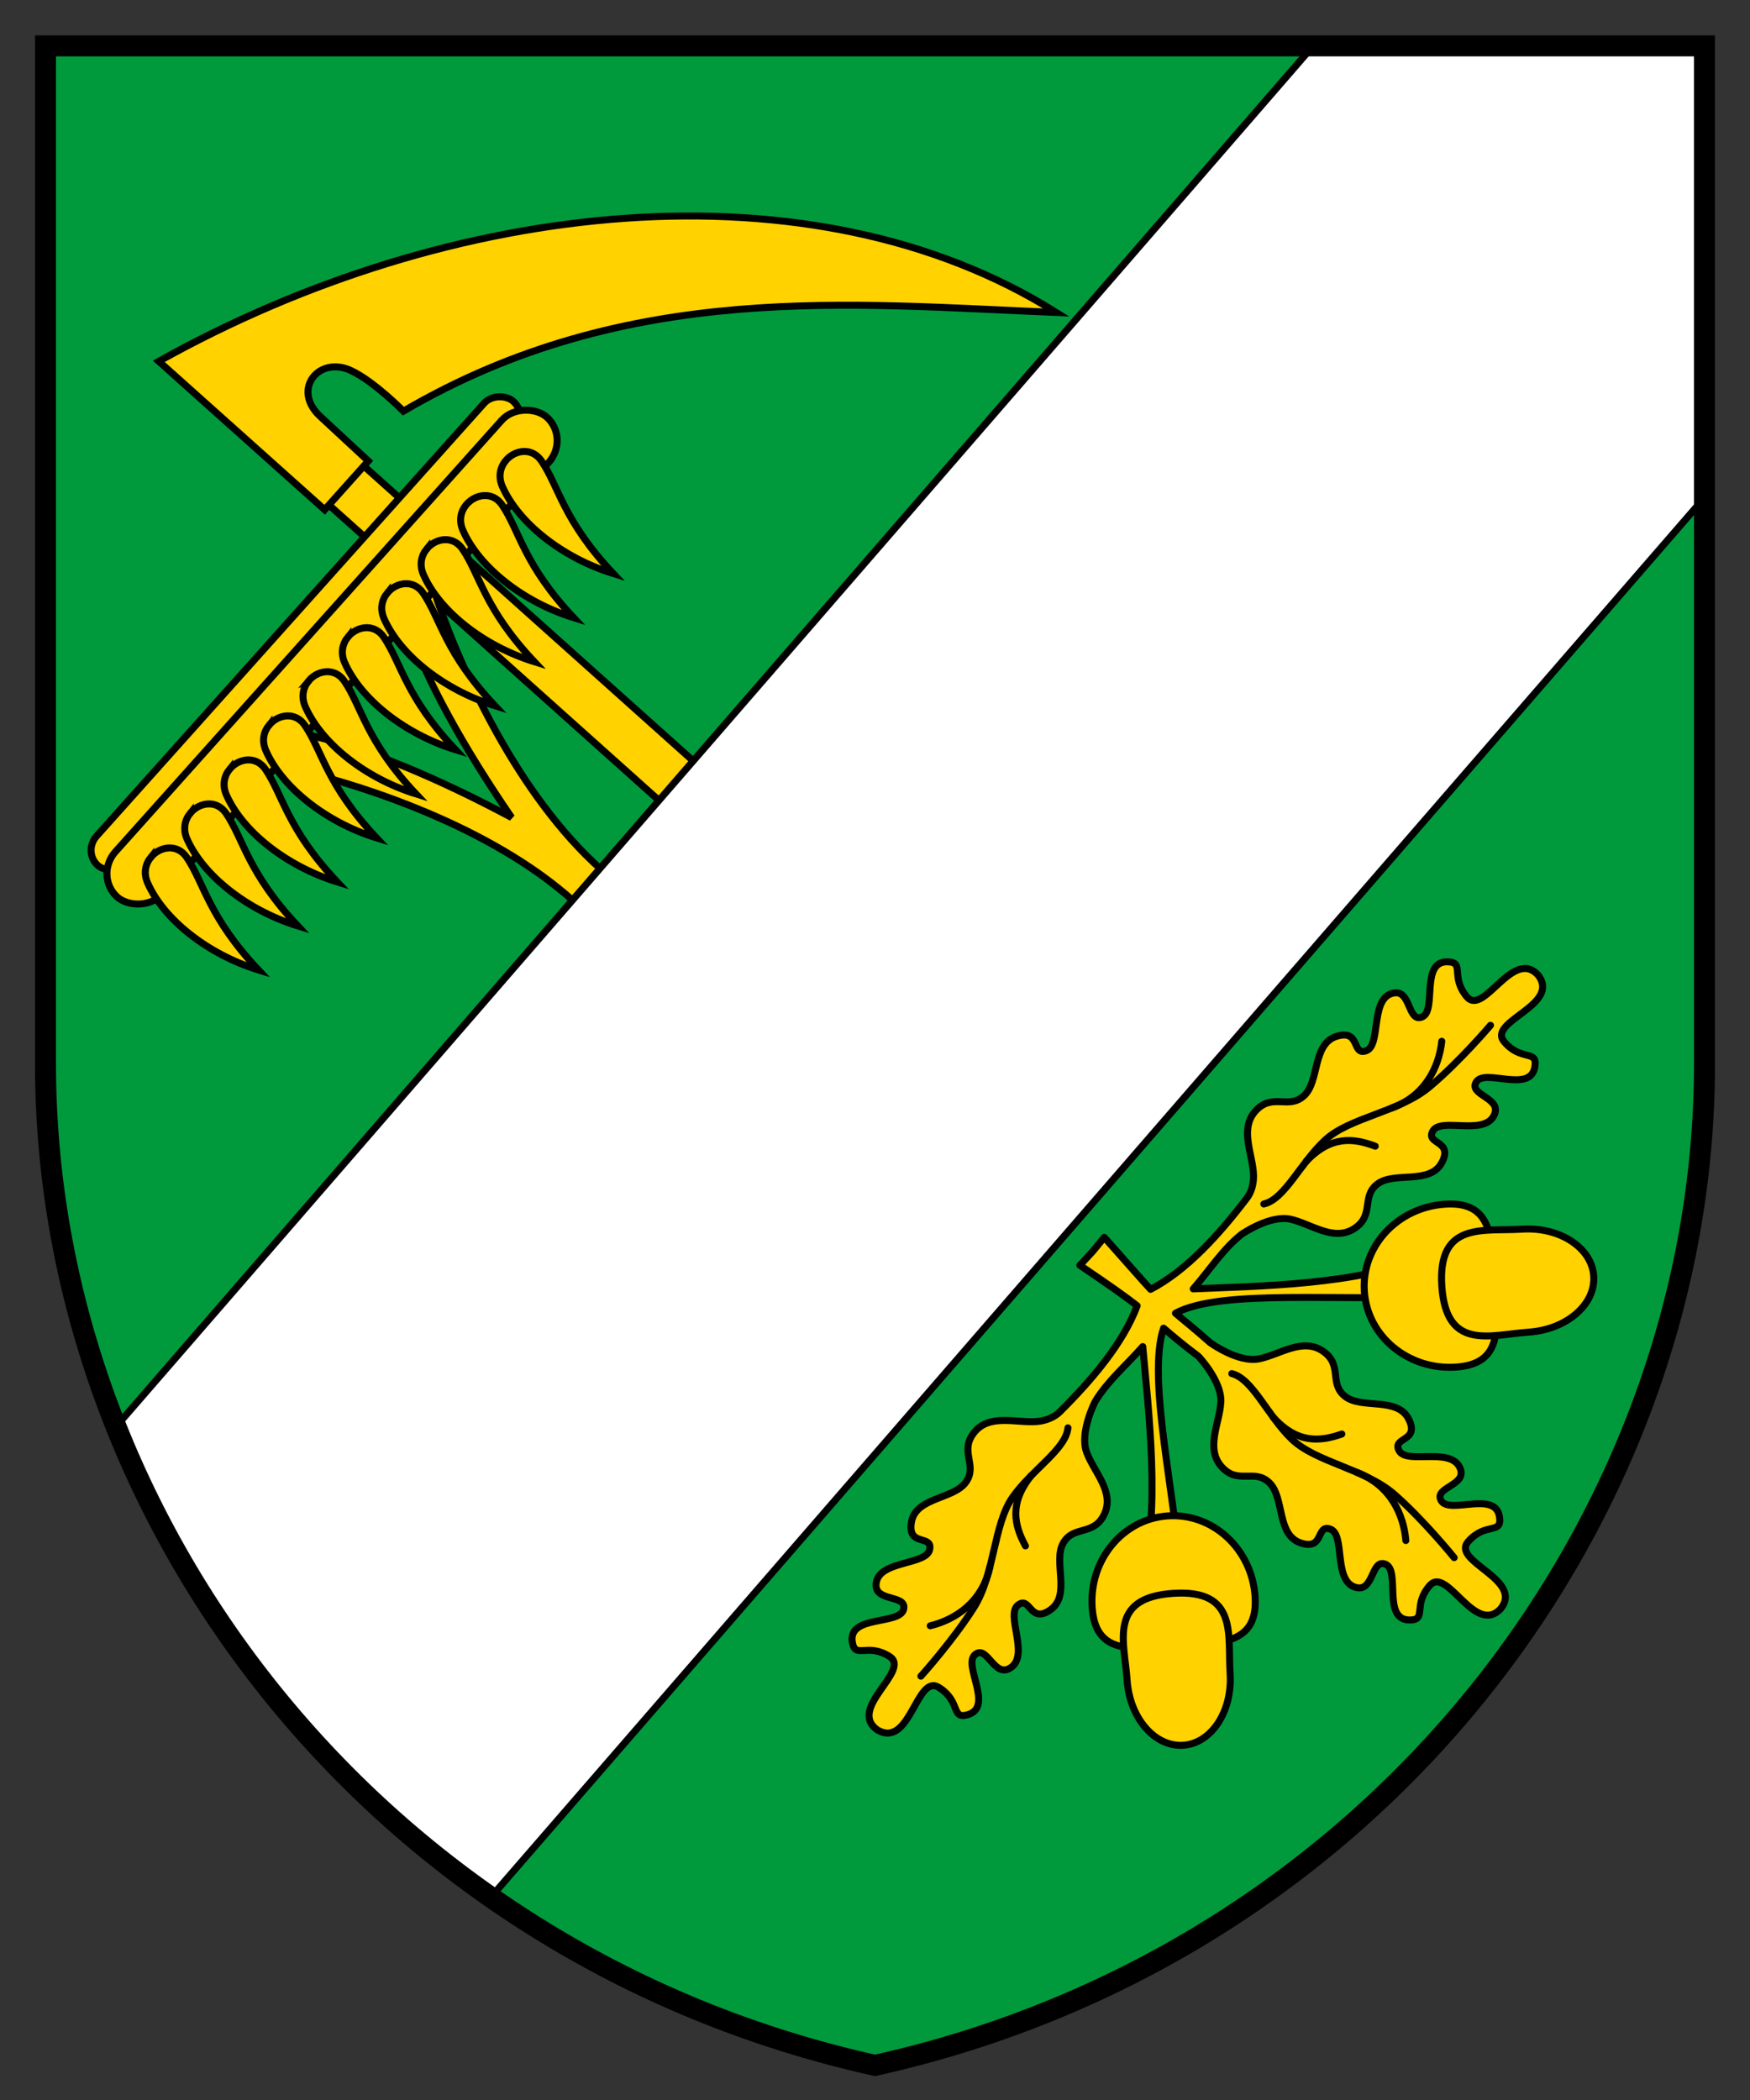 <?xml version="1.0" encoding="UTF-8" standalone="no"?>
<!-- Created with Inkscape (http://www.inkscape.org/) -->

<svg
   xmlns:dc="http://purl.org/dc/elements/1.1/"
   xmlns:cc="http://creativecommons.org/ns#"
   xmlns:rdf="http://www.w3.org/1999/02/22-rdf-syntax-ns#"
   xmlns:svg="http://www.w3.org/2000/svg"
   xmlns="http://www.w3.org/2000/svg"
   version="1.1"
   width="250"
   height="300"
   id="svg2">
  <rect width="100%" height="100%" fill="#333333" stroke="none"/>
  <defs
     id="defs7" />
  <g
     transform="translate(7.434,0)"
     id="g1029">
    <path
       d="m -0.934,6.555 0,145.406 c 0,65.265 47.143,127.23 118.5,143.094 71.357,-15.864 118.5,-77.829 118.5,-143.094 l 0,-145.406 z"
       id="path4202"
       style="fill:#009a3d" />
    <g
       id="g898">
      <path
         d="m 146.833,180.753 c 4.436,3.002 6.605,4.548 8.184,5.786 -2.015,5.383 -6.496,10.62 -11.046,15.152 -0.833,0.83 -2.064,1.265 -3.146,1.372 -2.989,0.295 -6.844,-1.183 -9.072,1.552 -2.228,2.735 0.544,4.672 -1.206,7.127 -1.75,2.455 -7.162,2.127 -7.776,5.705 -0.614,3.578 3.071,1.722 2.604,3.922 -0.467,2.2 -6.927,1.541 -7.6,4.584 -0.673,3.043 4.449,1.701 3.877,3.963 -0.572,2.261 -7.94,0.771 -7.327,4.655 0.397,2.516 2.106,0.046 5.306,2.061 3.2,2.015 -6.136,7.447 -1.696,10.522 4.692,2.676 5.552,-8.107 8.752,-6.092 3.2,2.015 1.7,4.621 4.14,3.892 3.768,-1.126 -0.754,-7.09 1.038,-8.583 1.792,-1.493 2.779,3.684 5.233,1.762 2.454,-1.922 -0.887,-7.47 0.896,-8.841 1.783,-1.372 1.68,2.774 4.642,0.675 2.961,-2.1 0.342,-6.853 1.8,-9.492 1.458,-2.639 4.389,-0.975 5.893,-4.166 1.504,-3.191 -1.514,-6.04 -2.54,-8.863 -1.025,-2.823 1.199,-7.177 1.235,-7.236 1.755,-2.904 4.36,-5.089 6.793,-7.839 0.778,8.772 2.67,23.921 -0.246,33.355 l 5.691,0.05 c -0.694,-11.908 -4.887,-28.826 -2.472,-36.036 1.15,0.973 2.593,2.238 4.952,3.998 0.056,0.041 3.404,3.583 3.229,6.581 -0.176,2.998 -2.24,6.593 0.113,9.221 2.353,2.628 4.691,0.186 6.842,2.299 2.151,2.112 0.996,7.411 4.435,8.576 3.438,1.165 2.169,-2.77 4.269,-1.966 2.1,0.805 0.456,7.096 3.357,8.236 2.901,1.14 2.381,-4.135 4.525,-3.217 2.144,0.918 -0.505,7.962 3.428,7.963 2.547,9.104871697e-4 0.383,-2.085 2.873,-4.931 2.49,-2.846 6.399,7.237 10.131,3.332 3.376,-4.217 -7.136,-6.753 -4.646,-9.599 2.49,-2.846 4.829,-0.958 4.49,-3.483 -0.523,-3.898 -7.137,-0.357 -8.331,-2.36 -1.194,-2.003 4.086,-2.169 2.572,-4.893 -1.515,-2.724 -7.516,-0.279 -8.592,-2.254 -1.076,-1.975 2.993,-1.239 1.382,-4.492 -1.611,-3.253 -6.709,-1.406 -9.088,-3.258 -2.379,-1.852 -0.269,-4.493 -3.186,-6.477 -2.917,-1.984 -6.206,0.539 -9.155,1.111 -2.949,0.572 -6.9,-2.281 -6.952,-2.327 -2.24,-1.992 -3.801,-3.208 -4.948,-4.195 6.593,-3.573 24.274,-1.587 36.356,-2.493 l -0.788,-5.653 c -8.964,4.142 -24.23,4.276 -33.028,4.668 2.404,-2.777 4.223,-5.648 6.869,-7.773 0.054,-0.043 4.075,-2.826 7.009,-2.184 2.934,0.642 6.158,3.255 9.122,1.342 2.964,-1.914 0.926,-4.599 3.348,-6.394 2.422,-1.795 7.481,0.171 9.169,-3.043 1.688,-3.214 -2.407,-2.562 -1.284,-4.511 1.123,-1.949 7.065,0.627 8.645,-2.06 1.579,-2.687 -3.682,-2.978 -2.44,-4.953 1.242,-1.974 7.753,1.717 8.369,-2.167 0.399,-2.516 -1.985,-0.683 -4.406,-3.588 -2.422,-2.904 8.152,-5.186 4.877,-9.482 -3.637,-3.993 -7.783,5.981 -10.204,3.076 -2.422,-2.904 -0.2,-4.926 -2.747,-4.986 -3.932,-0.092 -1.477,7.013 -3.642,7.88 -2.165,0.867 -1.515,-4.387 -4.442,-3.317 -2.927,1.07 -1.417,7.386 -3.536,8.141 -2.119,0.754 -0.768,-3.144 -4.233,-2.061 -3.465,1.083 -2.422,6.404 -4.623,8.464 -2.201,2.06 -4.489,-0.43 -6.904,2.141 -2.415,2.571 -0.439,6.196 -0.335,9.198 0.038,1.086 -0.231,2.364 -0.943,3.3 -3.938,5.176 -8.615,10.361 -13.762,13.043 -1.298,-1.397 -2.944,-3.313 -6.612,-7.429 l -1.688,2.044 z"
         id="rect862"
         style="fill:#ffd200;stroke:#000000;stroke-linecap:round;stroke-linejoin:round" />
      <path
         d="m 171.863,228.078 c 0.453,6.793 -4.787,6.693 -11.214,7.121 -6.427,0.428 -11.607,1.223 -12.06,-5.57 -0.453,-6.793 4.391,-12.647 10.818,-13.075 6.427,-0.428 12.004,4.732 12.457,11.525 z"
         id="path858"
         style="fill:#ffd200;stroke:#000000;stroke-linecap:round;stroke-linejoin:round" />
      <path
         d="m 168.293,239.044 c -0.36,-5.407 1.195,-12.044 -8.149,-11.421 -9.344,0.622 -6.923,6.995 -6.563,12.401 0.36,5.407 3.946,9.57 8.008,9.299 4.063,-0.271 7.064,-4.873 6.704,-10.279 z"
         id="path860"
         style="fill:#ffd200;stroke:#000000;stroke-linecap:round;stroke-linejoin:round" />
      <path
         d="m 168.537,196.228 c 2.987,0.745 5.108,6.038 8.564,9.366 3.457,3.328 10.458,4.203 14.674,7.897 4.215,3.694 8.527,9.03 8.527,9.03"
         id="path900"
         style="fill:none;stroke:#000000;stroke-linecap:round;stroke-linejoin:round" />
      <path
         d="m 174.443,202.451 c 3.434,3.808 6.693,3.506 9.813,2.41"
         id="path902"
         style="fill:none;stroke:#000000;stroke-linecap:round;stroke-linejoin:round" />
      <path
         d="m 186.414,210.343 c 4.749,1.818 6.669,5.97 6.986,9.732"
         id="path904"
         style="fill:none;stroke:#000000;stroke-linecap:round;stroke-linejoin:round" />
      <path
         d="m 145.128,203.973 c -0.269,3.067 -5.166,5.989 -7.913,9.923 -2.747,3.934 -2.518,10.986 -5.507,15.727 -2.99,4.741 -7.586,9.833 -7.586,9.833"
         id="path928"
         style="fill:none;stroke:#000000;stroke-linecap:round;stroke-linejoin:round" />
      <path
         d="m 139.904,210.778 c -3.224,3.987 -2.418,7.159 -0.847,10.069"
         id="path932"
         style="fill:none;stroke:#000000;stroke-linecap:round;stroke-linejoin:round" />
      <path
         d="m 133.98,223.835 c -1.054,4.974 -4.854,7.52 -8.521,8.421"
         id="path934"
         style="fill:none;stroke:#000000;stroke-linecap:round;stroke-linejoin:round" />
      <path
         d="m 173.109,171.998 c 3.004,-0.674 5.25,-5.915 8.786,-9.159 3.535,-3.244 10.556,-3.953 14.858,-7.544 4.302,-3.592 8.74,-8.824 8.74,-8.824"
         id="path982"
         style="fill:none;stroke:#000000;stroke-linecap:round;stroke-linejoin:round" />
      <path
         d="m 179.161,165.918 c 3.524,-3.725 6.775,-3.346 9.867,-2.175"
         id="path984"
         style="fill:none;stroke:#000000;stroke-linecap:round;stroke-linejoin:round" />
      <path
         d="m 191.317,158.314 c 4.791,-1.704 6.81,-5.809 7.216,-9.563"
         id="path986"
         style="fill:none;stroke:#000000;stroke-linecap:round;stroke-linejoin:round" />
      <path
         d="m 200.547,195.3 c 6.793,-0.453 5.999,-5.633 5.57,-12.06 -0.428,-6.427 -0.328,-11.667 -7.121,-11.214 -6.793,0.453 -11.953,6.029 -11.525,12.457 0.428,6.427 6.282,11.27 13.075,10.818 z"
         id="path1003"
         style="fill:#ffd200;stroke:#000000;stroke-linecap:round;stroke-linejoin:round" />
      <path
         d="m 210.942,190.307 c -5.407,0.36 -11.779,2.781 -12.401,-6.563 -0.622,-9.344 6.015,-7.789 11.421,-8.149 5.407,-0.36 10.009,2.641 10.279,6.704 0.271,4.063 -3.893,7.648 -9.299,8.008 z"
         id="path1005"
         style="fill:#ffd200;stroke:#000000;stroke-linecap:round;stroke-linejoin:round" />
    </g>
    <rect
       width="7.468"
       height="74.442"
       x="-27.36"
       y="74.086"
       transform="matrix(0.667,-0.745,0.745,0.667,0,0)"
       id="rect916"
       style="fill:#ffd200;stroke:#000000" />
    <path
       d="M 15.251,51.617 C 57.038,28.276 108.66,22.773 143.464,44.641 114.255,43.464 82.285,39.981 50.194,58.736 c 0,0 -4.14,-4.221 -7.458,-5.786 -4.638,-2.188 -8.556,2.705 -4.437,6.527 l 6.878,6.38 -6.23,6.963 z"
       id="rect918"
       style="fill:#ffd200;stroke:#000000" />
    <path
       d="m 31.563,109.224 c 12.954,2.69 31.264,9.061 42.798,19.382 l 12.418,11.111 4.001,-4.471 -12.418,-11.111 C 66.828,113.814 58.468,96.322 54.359,83.746 l -4.001,4.471 c 2.866,8.773 8.744,19.031 15.298,28.574 -10.211,-5.456 -21.056,-10.162 -30.093,-12.039 z"
       id="path924"
       style="fill:#ffd200;stroke:#000000" />
    <rect
       width="88.988"
       height="5.843"
       ry="3"
       x="-87.752"
       y="84.416"
       transform="matrix(0.667,-0.745,0.745,0.667,0,0)"
       id="rect954"
       style="fill:#ffd200;stroke:#000000" />
    <rect
       width="92.007"
       height="9.021"
       ry="4.632"
       x="-89.262"
       y="87.911"
       transform="matrix(0.667,-0.745,0.745,0.667,0,0)"
       id="rect956"
       style="fill:#ffd200;stroke:#000000" />
    <path
       d="m 14.111,122.468 c -0.76,0.93 -1.076,2.261 -0.461,3.655 2.323,5.264 8.606,10.207 15.829,12.444 -7.151,-7.598 -7.733,-12.387 -10.232,-16.074 -1.38,-2.035 -3.87,-1.574 -5.136,-0.025 z m 5.626,-6.288 c -0.76,0.93 -1.076,2.261 -0.461,3.655 2.323,5.264 8.606,10.207 15.829,12.444 -7.151,-7.598 -7.733,-12.387 -10.232,-16.074 -1.38,-2.035 -3.87,-1.574 -5.136,-0.025 z m 5.626,-6.288 c -0.76,0.93 -1.076,2.261 -0.461,3.655 2.323,5.264 8.606,10.207 15.829,12.444 -7.151,-7.598 -7.733,-12.387 -10.232,-16.074 -1.38,-2.035 -3.87,-1.574 -5.136,-0.025 z m 5.626,-6.288 c -0.76,0.93 -1.055,2.238 -0.44,3.632 2.323,5.264 8.586,10.23 15.808,12.467 -7.151,-7.598 -7.733,-12.387 -10.232,-16.074 -1.38,-2.035 -3.87,-1.574 -5.136,-0.025 z m 5.647,-6.311 c -0.76,0.93 -1.076,2.261 -0.461,3.655 2.323,5.264 8.586,10.23 15.808,12.467 -7.151,-7.598 -7.712,-12.41 -10.212,-16.097 -1.38,-2.035 -3.87,-1.574 -5.136,-0.025 z m 5.626,-6.288 c -0.76,0.93 -1.076,2.261 -0.461,3.655 2.323,5.264 8.606,10.207 15.829,12.444 -7.151,-7.598 -7.733,-12.387 -10.232,-16.074 -1.38,-2.035 -3.87,-1.574 -5.136,-0.025 z m 5.626,-6.288 c -0.76,0.93 -1.076,2.261 -0.461,3.655 2.323,5.264 8.606,10.207 15.829,12.444 -7.151,-7.598 -7.733,-12.387 -10.232,-16.074 -1.38,-2.035 -3.87,-1.574 -5.136,-0.025 z m 5.626,-6.288 c -0.76,0.93 -1.076,2.261 -0.461,3.655 2.323,5.264 8.606,10.207 15.829,12.444 -7.151,-7.598 -7.733,-12.387 -10.232,-16.074 -1.38,-2.035 -3.87,-1.574 -5.136,-0.025 z m 5.626,-6.288 c -0.76,0.93 -1.055,2.238 -0.44,3.632 2.323,5.264 8.586,10.23 15.808,12.467 -7.151,-7.598 -7.712,-12.41 -10.212,-16.097 -1.38,-2.035 -3.89,-1.551 -5.157,-0.001 z m 5.647,-6.311 c -0.76,0.93 -1.076,2.261 -0.461,3.655 2.323,5.264 8.606,10.207 15.829,12.444 C 73.005,74.331 72.423,69.542 69.924,65.855 68.544,63.82 66.054,64.28 64.788,65.83 z"
       id="path958"
       style="fill:#ffd200;stroke:#000000;stroke-width:1px" />
    <path
       d="m 180.156,6.562 -171,197.219 c 10.576,26.533 29.066,50.174 53.531,67.25 l 173.375,-199.938 0,-64.531 -55.906,0 z"
       id="rect878"
       style="fill:#ffffff;stroke:#000000" />
    <path
       d="m -0.934,6.555 0,145.406 c 0,65.265 47.143,127.23 118.5,143.094 71.357,-15.864 118.5,-77.829 118.5,-143.094 l 0,-145.406 z"
       id="path876"
       style="fill:none;stroke:#000000;stroke-width:3" />
  </g>
</svg>

